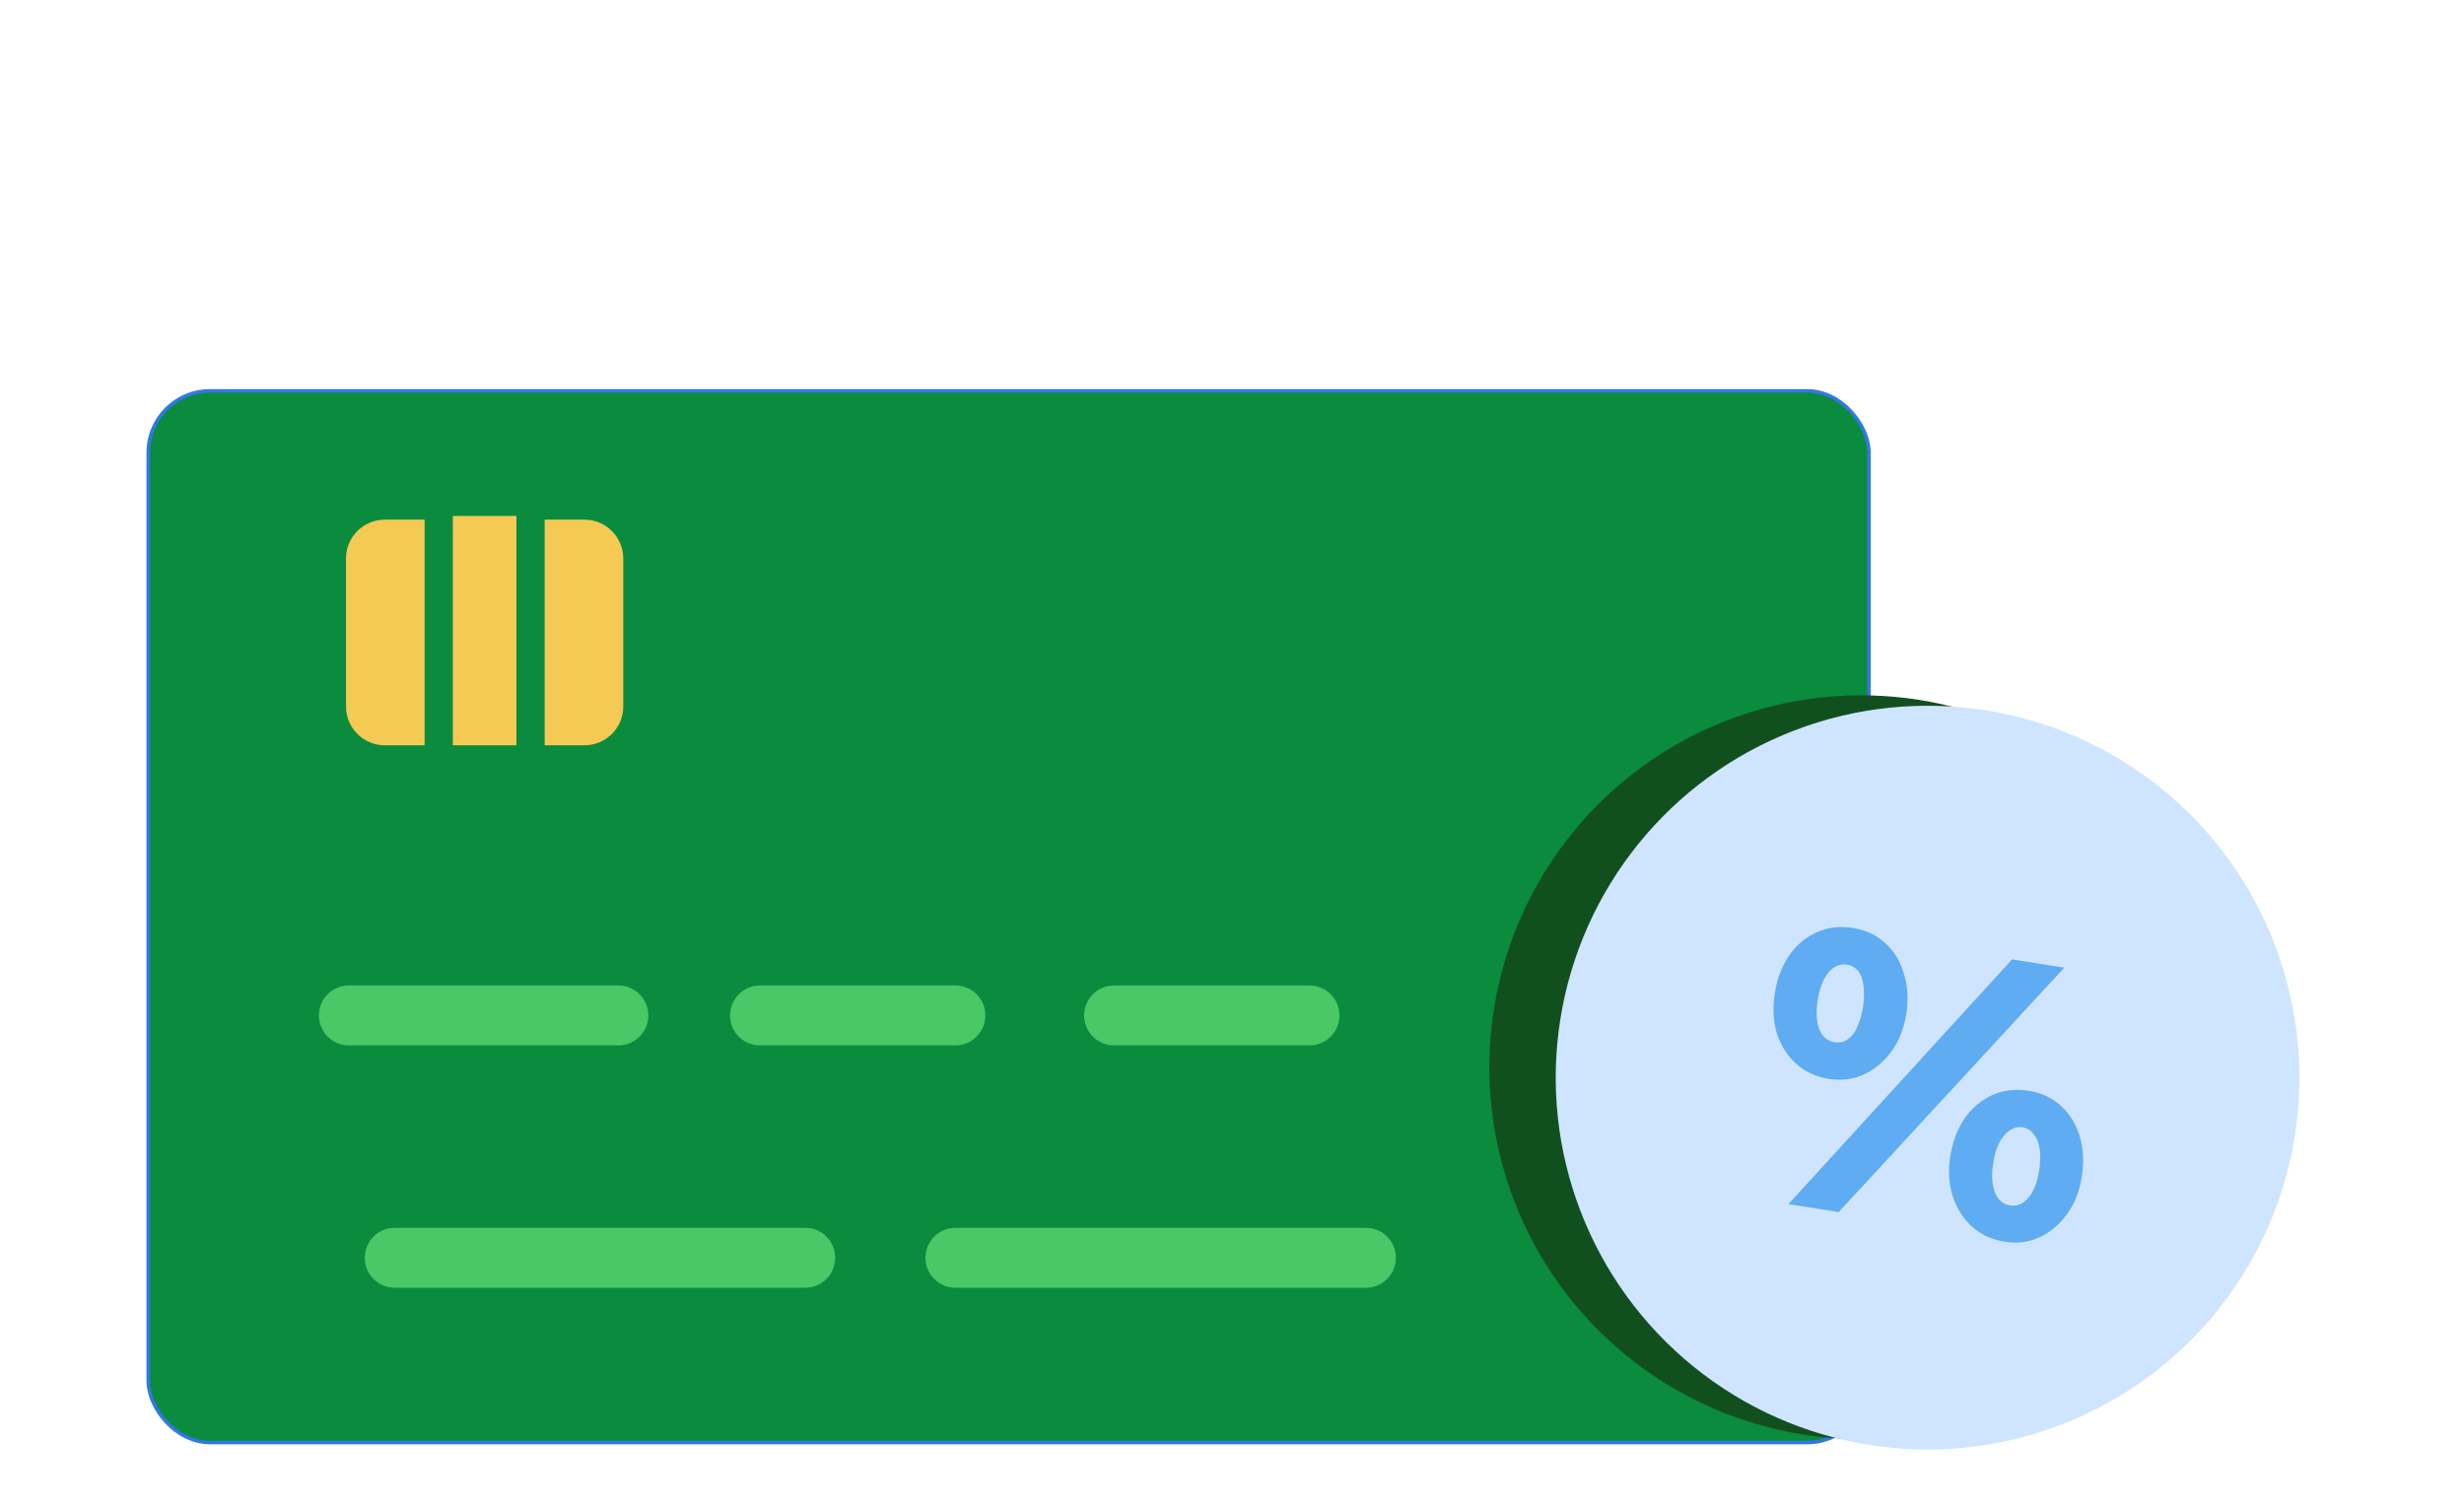 <svg width="269" height="165" viewBox="0 0 269 165" fill="none" xmlns="http://www.w3.org/2000/svg">
    <rect x="16.185" y="42.671" width="187.85" height="114.804" rx="6.737" fill="#0A8B3E" stroke="#3177E8"
          stroke-width="0.385"/>
    <rect x="49.436" y="56.322" width="6.946" height="25.039" fill="#F4CA55"/>
    <path d="M59.462 56.729H63.808C66.147 56.729 68.043 58.625 68.043 60.964V77.127C68.043 79.466 66.147 81.362 63.808 81.362H59.462V56.729Z"
          fill="#F4CA55"/>
    <path d="M46.356 56.729H42.01C39.671 56.729 37.775 58.625 37.775 60.964V77.127C37.775 79.466 39.671 81.362 42.01 81.362H46.356V56.729Z"
          fill="#F4CA55"/>
    <path d="M38.088 110.851H67.506" stroke="#4AC766" stroke-width="6.545" stroke-linecap="round"/>
    <path d="M43.092 137.307H87.909" stroke="#4AC766" stroke-width="6.545" stroke-linecap="round"/>
    <path d="M104.303 137.307H149.12" stroke="#4AC766" stroke-width="6.545" stroke-linecap="round"/>
    <path d="M82.969 110.851H104.303" stroke="#4AC766" stroke-width="6.545" stroke-linecap="round"/>
    <path d="M121.627 110.851H142.961" stroke="#4AC766" stroke-width="6.545" stroke-linecap="round"/>
    <circle cx="203.19" cy="116.502" r="40.595" transform="rotate(8.943 203.19 116.502)" fill="#124F1F"/>
    <circle cx="210.436" cy="117.642" r="40.595" transform="rotate(8.943 210.436 117.642)" fill="#CFE5FF"/>
    <path d="M195.244 131.448L219.659 104.734L225.367 105.632L200.739 132.313L195.244 131.448ZM199.664 117.783C198.273 117.564 197.079 117.012 196.083 116.128C195.116 115.248 194.416 114.148 193.983 112.829C193.584 111.486 193.509 110.019 193.759 108.428C194.009 106.838 194.531 105.465 195.324 104.309C196.15 103.13 197.156 102.284 198.342 101.772C199.533 101.232 200.839 101.074 202.259 101.297C203.678 101.521 204.858 102.07 205.797 102.945C206.769 103.797 207.452 104.908 207.848 106.28C208.276 107.628 208.365 109.097 208.114 110.687C207.869 112.249 207.335 113.606 206.514 114.757C205.697 115.88 204.691 116.726 203.495 117.294C202.304 117.834 201.027 117.997 199.664 117.783ZM200.294 113.778C200.806 113.859 201.273 113.758 201.695 113.475C202.118 113.192 202.464 112.752 202.733 112.154C203.034 111.532 203.252 110.795 203.386 109.943C203.52 109.091 203.539 108.323 203.443 107.639C203.376 106.959 203.184 106.419 202.868 106.02C202.553 105.622 202.14 105.382 201.628 105.302C201.117 105.221 200.634 105.334 200.178 105.641C199.755 105.923 199.393 106.376 199.092 106.998C198.794 107.591 198.579 108.314 198.445 109.166C198.311 110.018 198.292 110.786 198.388 111.47C198.488 112.126 198.696 112.654 199.012 113.053C199.356 113.456 199.783 113.698 200.294 113.778ZM218.868 135.559C217.476 135.34 216.282 134.788 215.287 133.904C214.319 133.024 213.619 131.925 213.187 130.605C212.759 129.257 212.667 127.803 212.913 126.241C213.168 124.622 213.692 123.235 214.485 122.079C215.306 120.928 216.312 120.082 217.503 119.542C218.722 119.006 220.042 118.85 221.462 119.074C222.853 119.293 224.033 119.842 225 120.722C225.968 121.602 226.651 122.713 227.051 124.057C227.451 125.4 227.523 126.881 227.268 128.5C227.027 130.033 226.496 131.375 225.674 132.527C224.853 133.678 223.847 134.524 222.656 135.064C221.494 135.608 220.231 135.773 218.868 135.559ZM219.491 131.597C219.974 131.673 220.427 131.57 220.849 131.287C221.305 130.981 221.681 130.531 221.979 129.937C222.276 129.344 222.491 128.621 222.625 127.769C222.764 126.889 222.783 126.12 222.682 125.464C222.586 124.78 222.366 124.236 222.022 123.833C221.711 123.405 221.314 123.154 220.832 123.078C220.292 122.993 219.809 123.106 219.381 123.417C218.959 123.7 218.582 124.15 218.252 124.767C217.955 125.361 217.737 126.098 217.599 126.978C217.465 127.83 217.448 128.584 217.548 129.24C217.649 129.896 217.855 130.438 218.166 130.865C218.51 131.268 218.951 131.512 219.491 131.597Z"
          fill="#60ACF2"/>
</svg>
